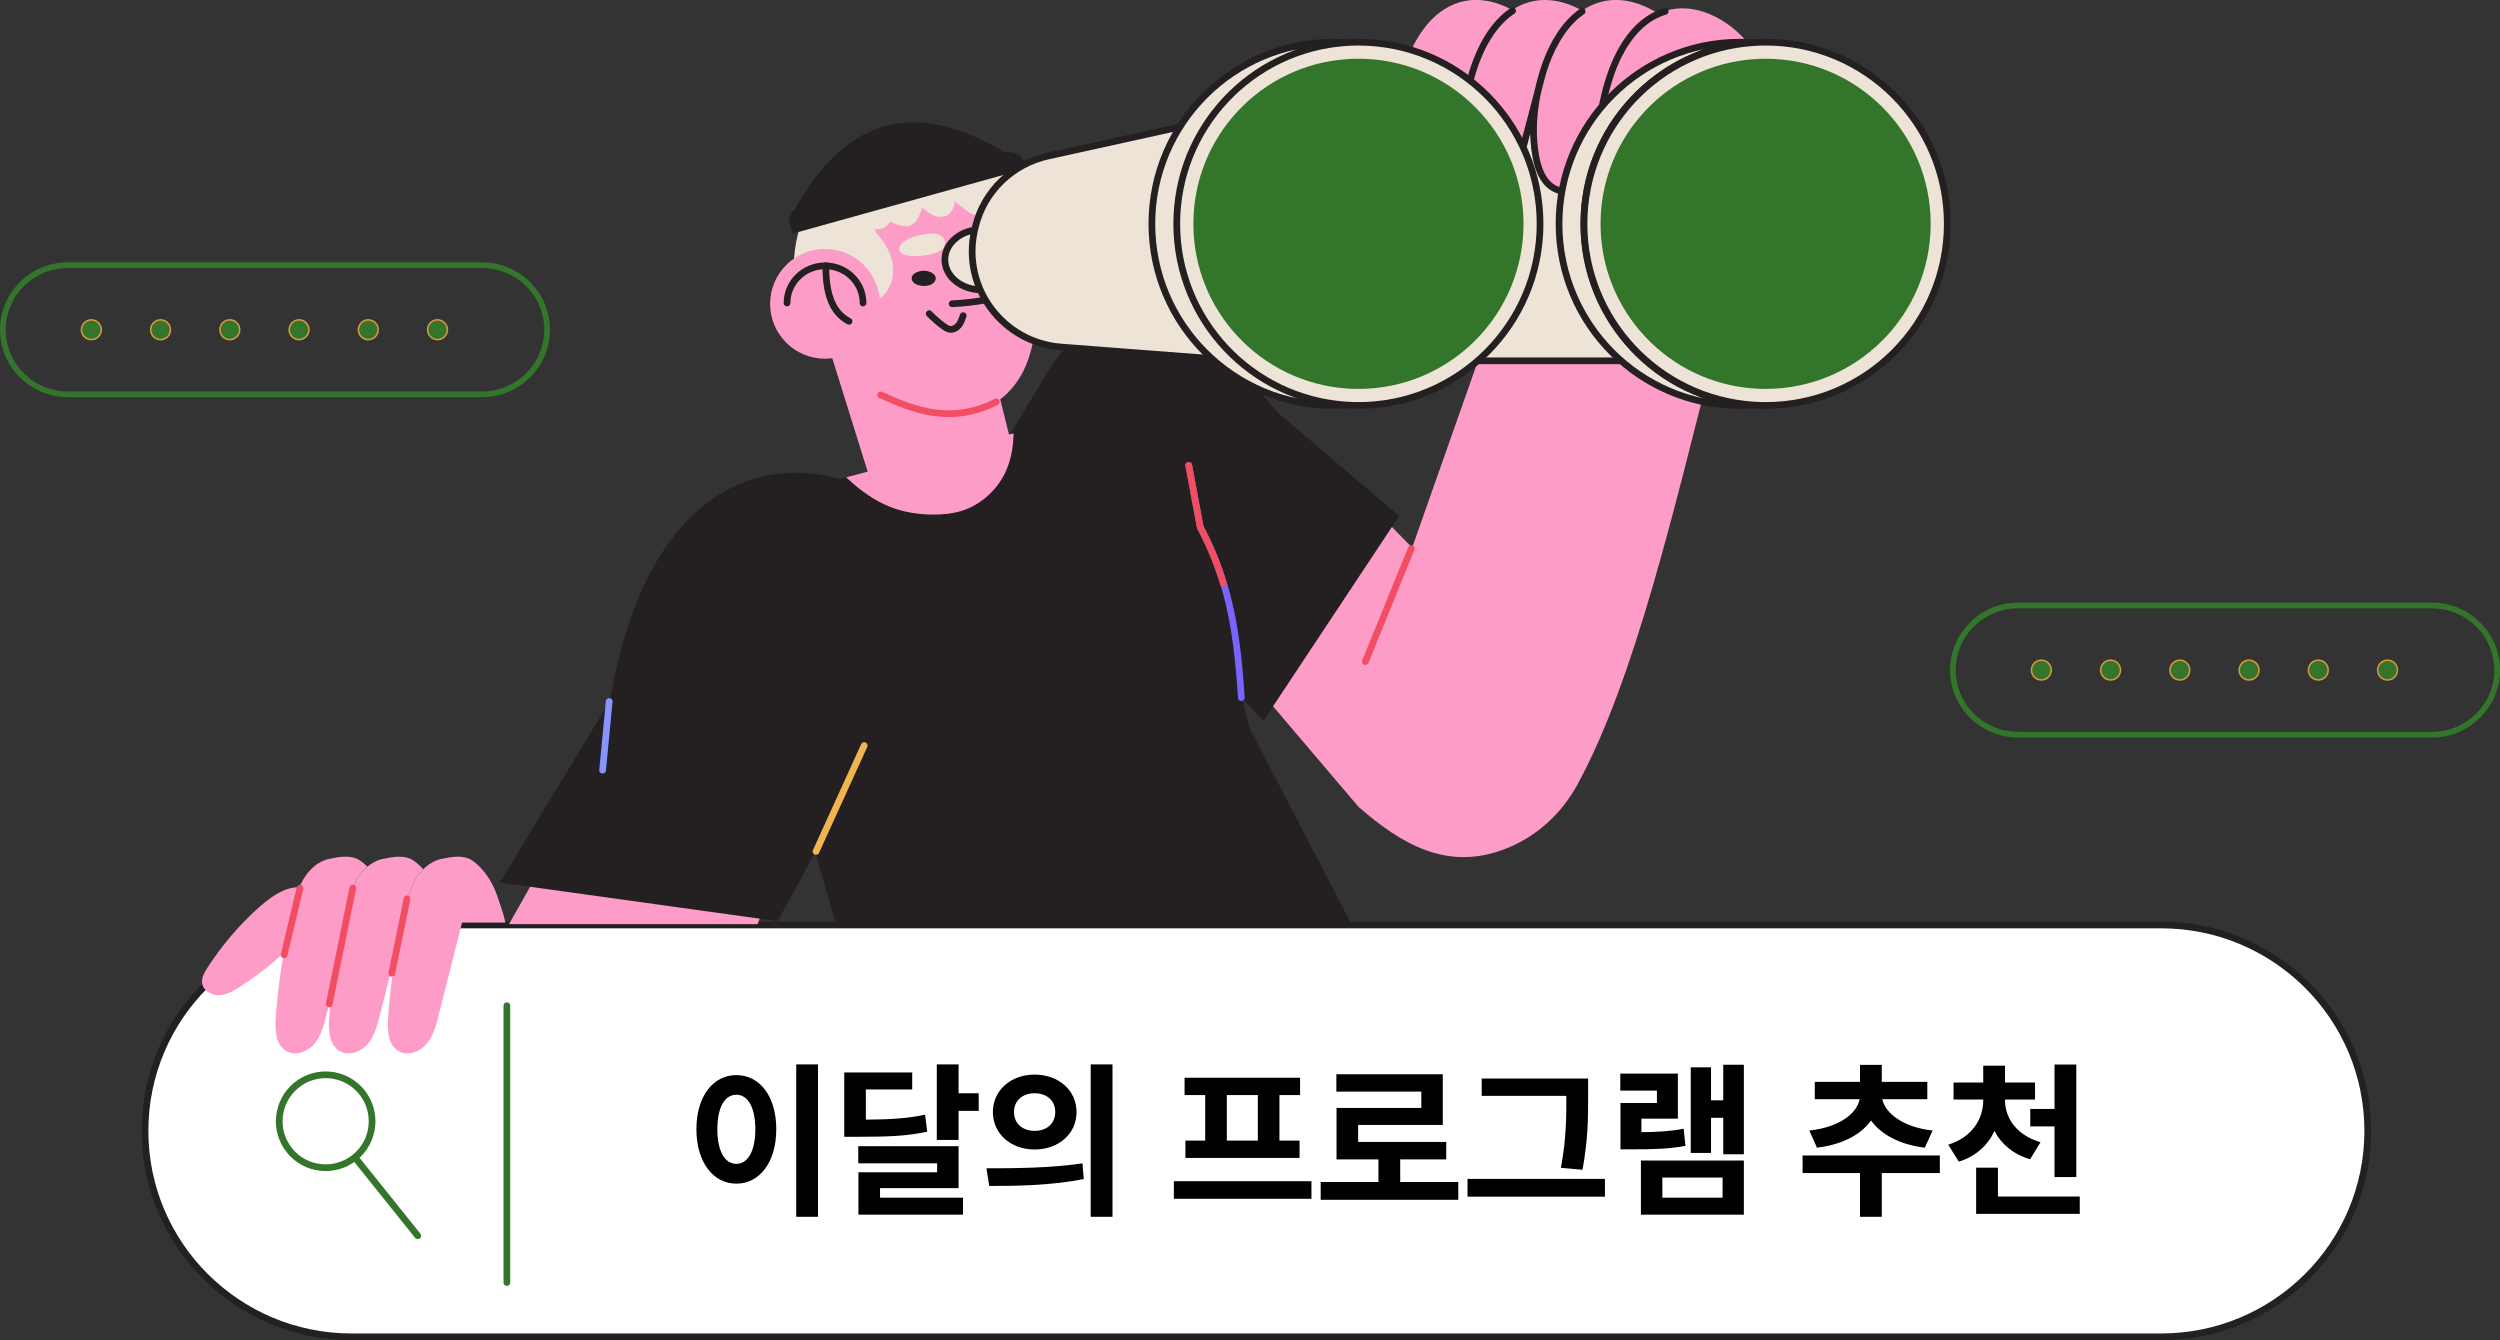 <?xml version="1.0" encoding="UTF-8"?>
<svg id="_레이어_2" data-name="레이어 2" xmlns="http://www.w3.org/2000/svg" viewBox="0 0 454.61 243.7">
  <rect x="0" y="0" width="454.61" height="243.7" fill="#333333" stroke="none"/>
  <defs>
    <style>
      .cls-1 {
        stroke: #f24d63;
      }

      .cls-1, .cls-2, .cls-3, .cls-4, .cls-5, .cls-6, .cls-7, .cls-8 {
        fill: none;
      }

      .cls-1, .cls-2, .cls-3, .cls-5, .cls-6, .cls-7, .cls-8 {
        stroke-linecap: round;
        stroke-linejoin: round;
      }

      .cls-1, .cls-2, .cls-5, .cls-6, .cls-7, .cls-8 {
        stroke-width: 1.22px;
      }

      .cls-9 {
        fill: #fc9cc7;
      }

      .cls-9, .cls-10, .cls-11, .cls-12, .cls-13, .cls-14 {
        stroke-width: 0px;
      }

      .cls-2, .cls-3 {
        stroke: #33752b;
      }

      .cls-11 {
        fill: #33752b;
      }

      .cls-3 {
        stroke-width: 1.04px;
      }

      .cls-4 {
        stroke: #dd9640;
        stroke-miterlimit: 10;
        stroke-width: .28px;
      }

      .cls-12 {
        fill: #fff;
      }

      .cls-5 {
        stroke: #7a63ff;
      }

      .cls-6 {
        stroke: #f0b54d;
      }

      .cls-7 {
        stroke: #241f21;
      }

      .cls-13 {
        fill: #241f21;
      }

      .cls-14 {
        fill: #ede3d6;
      }

      .cls-8 {
        stroke: #8796ff;
      }
    </style>
  </defs>
  <g id="_레이어_1-2" data-name="레이어 1">
    <path class="cls-11" d="M77.76,59.96c0,1,.81,1.8,1.8,1.8s1.8-.81,1.8-1.8-.81-1.8-1.8-1.8-1.8.81-1.8,1.8h0Z"/>
    <path class="cls-4" d="M77.76,59.96c0,1,.81,1.8,1.8,1.8s1.8-.81,1.8-1.8-.81-1.8-1.8-1.8-1.8.81-1.8,1.8h0Z"/>
    <path class="cls-11" d="M65.17,59.96c0,1,.81,1.8,1.8,1.8s1.8-.81,1.8-1.8-.81-1.8-1.8-1.8-1.8.81-1.8,1.8h0Z"/>
    <path class="cls-4" d="M65.17,59.96c0,1,.81,1.8,1.8,1.8s1.8-.81,1.8-1.8-.81-1.8-1.8-1.8-1.8.81-1.8,1.8h0Z"/>
    <path class="cls-11" d="M52.58,59.96c0,1,.81,1.8,1.8,1.8s1.8-.81,1.8-1.8-.81-1.8-1.8-1.8-1.8.81-1.8,1.8h0Z"/>
    <path class="cls-4" d="M52.58,59.96c0,1,.81,1.8,1.8,1.8s1.8-.81,1.8-1.8-.81-1.8-1.8-1.8-1.8.81-1.8,1.8h0Z"/>
    <path class="cls-11" d="M39.99,59.96c0,1,.81,1.8,1.8,1.8s1.8-.81,1.8-1.8-.81-1.8-1.8-1.8-1.8.81-1.8,1.8h0Z"/>
    <path class="cls-4" d="M39.99,59.96c0,1,.81,1.8,1.8,1.8s1.8-.81,1.8-1.8-.81-1.8-1.8-1.8-1.8.81-1.8,1.8h0Z"/>
    <path class="cls-11" d="M27.4,59.96c0,1,.81,1.8,1.8,1.8s1.8-.81,1.8-1.8-.81-1.8-1.8-1.8-1.8.81-1.8,1.8h0Z"/>
    <path class="cls-4" d="M27.4,59.96c0,1,.81,1.8,1.8,1.8s1.8-.81,1.8-1.8-.81-1.8-1.8-1.8-1.8.81-1.8,1.8h0Z"/>
    <path class="cls-11" d="M14.81,59.96c0,1,.81,1.8,1.8,1.8s1.8-.81,1.8-1.8-.81-1.8-1.8-1.8-1.8.81-1.8,1.8h0Z"/>
    <path class="cls-4" d="M14.81,59.96c0,1,.81,1.8,1.8,1.8s1.8-.81,1.8-1.8-.81-1.8-1.8-1.8-1.8.81-1.8,1.8h0Z"/>
    <path class="cls-3" d="M12.39,71.71h75.23c6.56,0,11.87-5.26,11.87-11.75h0c0-6.49-5.31-11.75-11.87-11.75H12.39c-6.56,0-11.87,5.26-11.87,11.75h0c0,6.49,5.31,11.75,11.87,11.75h0Z"/>
    <path class="cls-11" d="M432.36,121.85c0,1,.81,1.8,1.8,1.8s1.8-.81,1.8-1.8-.81-1.8-1.8-1.8-1.8.81-1.8,1.8h0Z"/>
    <path class="cls-4" d="M432.36,121.85c0,1,.81,1.8,1.8,1.8s1.8-.81,1.8-1.8-.81-1.8-1.8-1.8-1.8.81-1.8,1.8h0Z"/>
    <path class="cls-11" d="M419.77,121.85c0,1,.81,1.8,1.8,1.8s1.8-.81,1.8-1.8-.81-1.8-1.8-1.8-1.8.81-1.8,1.8h0Z"/>
    <path class="cls-4" d="M419.77,121.85c0,1,.81,1.8,1.8,1.8s1.8-.81,1.8-1.8-.81-1.8-1.8-1.8-1.8.81-1.8,1.8h0Z"/>
    <path class="cls-11" d="M407.18,121.85c0,1,.81,1.8,1.8,1.8s1.8-.81,1.8-1.8-.81-1.8-1.8-1.8-1.8.81-1.8,1.8h0Z"/>
    <path class="cls-4" d="M407.18,121.85c0,1,.81,1.8,1.8,1.8s1.8-.81,1.8-1.8-.81-1.8-1.8-1.8-1.8.81-1.8,1.8h0Z"/>
    <path class="cls-11" d="M394.59,121.85c0,1,.81,1.8,1.8,1.8s1.8-.81,1.8-1.8-.81-1.8-1.8-1.8-1.8.81-1.8,1.8h0Z"/>
    <path class="cls-4" d="M394.59,121.85c0,1,.81,1.8,1.8,1.8s1.8-.81,1.8-1.8-.81-1.8-1.8-1.8-1.8.81-1.8,1.8h0Z"/>
    <path class="cls-11" d="M382,121.85c0,1,.81,1.8,1.8,1.8s1.8-.81,1.8-1.8-.81-1.8-1.8-1.8-1.8.81-1.8,1.8h0Z"/>
    <path class="cls-4" d="M382,121.85c0,1,.81,1.8,1.8,1.8s1.8-.81,1.8-1.8-.81-1.8-1.8-1.8-1.8.81-1.8,1.8h0Z"/>
    <path class="cls-11" d="M369.41,121.85c0,1,.81,1.8,1.8,1.8s1.8-.81,1.8-1.8-.81-1.8-1.8-1.8-1.8.81-1.8,1.8h0Z"/>
    <path class="cls-4" d="M369.41,121.85c0,1,.81,1.8,1.8,1.8s1.8-.81,1.8-1.8-.81-1.8-1.8-1.8-1.8.81-1.8,1.8h0Z"/>
    <path class="cls-3" d="M366.99,133.6h75.23c6.55,0,11.87-5.26,11.87-11.75h0c0-6.49-5.32-11.75-11.87-11.75h-75.23c-6.56,0-11.87,5.26-11.87,11.75h0c0,6.49,5.32,11.75,11.87,11.75h0Z"/>
    <path class="cls-12" d="M26.37,205.64c0,10.34,4.2,19.7,11,26.48,6.8,6.78,16.19,10.97,26.56,10.97h329.07c20.74,0,37.56-16.76,37.56-37.44,0-10.34-4.2-19.7-11-26.48-6.8-6.77-16.19-10.97-26.56-10.97H63.93c-20.74,0-37.56,16.76-37.56,37.44h0Z"/>
    <path class="cls-7" d="M26.37,205.64c0,10.34,4.2,19.7,11,26.48,6.8,6.78,16.19,10.97,26.56,10.97h329.07c20.74,0,37.56-16.76,37.56-37.44,0-10.34-4.2-19.7-11-26.48-6.8-6.77-16.19-10.97-26.56-10.97H63.93c-20.74,0-37.56,16.76-37.56,37.44h0Z"/>
    <path class="cls-13" d="M139,122.9l9.24,32.07h0s3.77,13.07,3.77,13.07h93.76l-18.55-35.62-9.02-36.62-32.58-17.35-1.3.34c-.05,2.25-.39,4.47-1.25,6.53-1.5,3.59-4.58,6.43-8.19,7.56-1.7.53-3.48.69-5.25.68-2.65-.02-5.3-.43-7.78-1.41-3-1.18-5.59-3.12-7.97-5.37l-1.14.3-2.7.71-11.03,35.1h0Z"/>
    <polygon class="cls-9" points="92.56 168.05 137.77 168.05 138.13 167.06 140.5 160.49 101.09 152.97 96.4 161.26 92.56 168.05 92.56 168.05"/>
    <path class="cls-9" d="M311.92,63.25c-7.52,29.33-14.58,60.18-25.1,79.47-2.85,5.22-7.37,9.37-12.9,11.57-10.57,4.22-18.98-.66-26.9-7.59l-24.07-28.32,23.31-29.57,10.53,10.78,14.54-41.26,40.6,4.92h0Z"/>
    <path class="cls-9" d="M146.26,46.06c.23-10.19,8.69-17.3,18.9-19.1,4.84-.85,10.04-.24,14.42,1.93,4.13,2.05,6.6,6.37,7.89,10.52,1.98,6.39,1.3,12.58.84,19.03-.4,5.56-2.02,11.14-6.99,14.6-1.43,1-3.15,1.56-4.9,1.9-4.83.94-9.97.1-14.3-2.09-9.96-5.04-16.1-16.23-15.86-26.79h0Z"/>
    <polygon class="cls-9" points="181.42 70.77 183.8 80.3 159.05 89.82 150.03 60.93 181.42 70.77 181.42 70.77"/>
    <path class="cls-13" d="M182.61,80.8l6.2-10.34c11.03-20.6,26.18-15.79,43.93,4.91l21.7,18.45-24.71,37.28-47.12-50.31h0Z"/>
    <line class="cls-1" x1="256.64" y1="99.74" x2="248.28" y2="120.3"/>
    <path class="cls-13" d="M153.54,87.31c-19.58-5.7-37.09,6.85-42.6,40.1l-20.05,33.08,50.51,7.02,13.15-24.06-1-56.14h0Z"/>
    <path class="cls-9" d="M72.56,191.17c1.64.9,3.79.09,5-1.33,1.21-1.42,1.71-3.3,2.17-5.11,1.43-5.59,2.86-11.37,4.29-16.96h7.87c-.26-1.51-1.01-3.49-1.5-4.95-.93-2.79-2.8-5.18-4.44-6.3-1.64-1.12-3.67-.75-5.62-.35-1.29.26-2.43.97-3.36,1.91-.51.51-.95,1.09-1.32,1.7-1.05,1.74-1.58,3.73-2.05,5.7-.58,2.43-1.09,4.88-1.52,7.34-.71,4.03-1.22,8.1-1.52,12.19-.17,2.28-.02,5.07,1.99,6.17h0Z"/>
    <path class="cls-9" d="M61.87,191.17c1.64.9,3.79.09,5-1.33,1.21-1.42,1.71-3.3,2.17-5.11,1.01-3.97,2.03-7.94,3.04-11.91.43-2.46.94-4.91,1.52-7.34.47-1.97,1-3.97,2.05-5.7.37-.61.81-1.19,1.32-1.7-.57-.64-1.15-1.17-1.71-1.55-1.64-1.12-3.67-.75-5.62-.35-1.06.21-2.02.73-2.85,1.43-.72.61-1.34,1.37-1.83,2.18-1.05,1.74-1.58,3.73-2.05,5.7-1.23,5.15-2.13,10.39-2.69,15.66h0c-.14,1.29-.25,2.58-.35,3.87-.17,2.28-.02,5.07,1.99,6.17h0Z"/>
    <path class="cls-9" d="M52.14,191.17c1.64.9,3.79.09,5-1.33,1.21-1.42,1.71-3.3,2.17-5.11.31-1.2.61-2.39.92-3.59h0c.56-5.27,1.46-10.51,2.69-15.66.47-1.97,1.01-3.97,2.05-5.7.49-.81,1.11-1.56,1.83-2.18-.42-.43-.85-.8-1.27-1.08-1.64-1.12-3.67-.75-5.62-.35-1.99.4-3.63,1.87-4.68,3.61-1.05,1.74-1.58,3.73-2.05,5.7-1.53,6.41-2.55,12.95-3.04,19.53-.17,2.28-.02,5.07,1.99,6.17h0Z"/>
    <path class="cls-9" d="M47.21,164.89c-3.67,3.26-6.89,7.03-9.54,11.16-.53.82-1.05,1.75-.92,2.72.19,1.38,1.71,2.25,3.1,2.2,1.39-.05,2.65-.78,3.81-1.54,4.23-2.73,8.12-5.99,11.53-9.69,1.77-1.92,4.29-6.1.92-7.91-3.01-1.62-6.8,1.19-8.91,3.07h0Z"/>
    <path class="cls-7" d="M173.14,55.24c2.43-.12,4.84-.42,7.22-.9.95-.19,1.95-.44,2.65-1.12.69-.68.92-1.92.21-2.58-.41-.38-1-.48-1.56-.53-1.78-.15-3.57.07-5.34.29-.85.1-1.71.21-2.56.32M175.15,57.4c-.2.6-.4,1.21-.79,1.71-.39.5-1.02.86-1.65.77-.41-.06-.77-.3-1.11-.55-.94-.69-1.82-1.45-2.63-2.29"/>
    <path class="cls-13" d="M167.65,51.98s-.06,0-.09-.01c-2.04-.24-2.44-1.95-.61-2.56.59-.2,1.19-.23,1.79-.08,2.45.61,1.52,2.91-1.09,2.65h0Z"/>
    <path class="cls-14" d="M163.58,45.56c-.25-.74.43-1.47,1.11-1.85,1.42-.8,3.51-1.28,5.15-1.23,1.41.04,2.66,1.3,1.62,2.7-.98,1.32-7.28,2.19-7.89.38h0Z"/>
    <path class="cls-14" d="M157.41,55.25c1.78-.13,3.39-1.31,4.23-2.88.84-1.57.95-3.47.5-5.2-.45-1.72-1.43-3.28-2.63-4.59-.27-.29-.3-.98-.69-1.05,1.1.5,2.54-.16,3.03-1.26,1.13.56,2.39,1.12,3.59.76,1.28-.39,1.81-2,2.3-3.24.73.61,1.5,1.23,2.41,1.52.91.28,2.03.14,2.64-.6.48-.58.84-1.34.82-2.09.55.44,1.1.88,1.65,1.31.74.59,1.56,1.21,2.51,1.19,1.24-.02,2.22-1.19,2.46-2.41.38.88.95,1.62,1.83,1.98,1.21.5,2.77-.44,2.89-1.74,1.49.56,2.88-.13,2.57-1.81-.25-1.36-1.76-2.99-2.66-3.98-2.13-2.35-4.93-4.12-8-4.94-2.82-.76-5.78-.76-8.7-.68-1.95.05-3.91.14-5.83.48-4.61.82-8.93,3.16-12.14,6.56-3.21,3.41-6.04,9.91-5.83,16.67l13.04,6.01h0Z"/>
    <path class="cls-13" d="M186.56,30.67l-42.39,11.8-.53-1.5c-.37-1.06-.01-2.23.88-2.9h0c9.21-16.61,21.86-20.26,38.09-10.4h1.12c1.12,0,2.11.73,2.45,1.8l.38,1.21h0Z"/>
    <path class="cls-9" d="M153.87,86.79c2.38,2.25,4.98,4.19,7.97,5.37,2.47.98,5.13,1.39,7.78,1.41,1.77.01,3.56-.15,5.25-.68,3.61-1.13,6.69-3.97,8.19-7.56.86-2.06,1.21-4.28,1.25-6.53l-30.45,8h0Z"/>
    <path class="cls-9" d="M140.04,55.25c0,5.51,4.47,9.98,9.98,9.98s9.98-4.47,9.98-9.98-4.47-9.98-9.98-9.98-9.98,4.47-9.98,9.98h0Z"/>
    <path class="cls-7" d="M156.94,55.1c0-3.73-3.09-6.76-6.91-6.76s-6.91,3.03-6.91,6.76"/>
    <path class="cls-14" d="M179.49,41.59h-.98c-3.77,0-6.83,2.52-6.83,5.63h0c0,3.11,3.06,5.63,6.83,5.63h3.05l-2.07-11.25h0Z"/>
    <path class="cls-7" d="M179.4,41.74h-.95c-3.66,0-6.63,2.45-6.63,5.48h0c0,3.03,2.97,5.48,6.63,5.48h2.96l-2.01-10.96h0Z"/>
    <polygon class="cls-14" points="295.88 65.76 248.64 65.76 248.64 18.14 306.66 18.14 295.88 65.76 295.88 65.76"/>
    <polygon class="cls-7" points="295.79 65.61 248.79 65.61 248.79 18.29 306.51 18.29 295.79 65.61 295.79 65.61"/>
    <path class="cls-14" d="M225.71,65.76l-32.81-2.52c-10.64-.82-18.15-10.84-15.86-21.26.06-.25.12-.51.18-.77,1.58-6.49,6.76-11.49,13.28-12.92l45.98-10.15-10.78,47.62h0Z"/>
    <path class="cls-7" d="M225.62,65.61l-32.65-2.5c-10.59-.81-18.06-10.77-15.78-21.13.06-.25.12-.51.18-.76,1.57-6.45,6.73-11.41,13.22-12.85l45.76-10.08-10.72,47.32h0Z"/>
    <path class="cls-9" d="M291.29,29.98c.34,1.85.93,3.75,2.26,5.09,1.33,1.34,3.57,1.92,5.15.89,1.34-.87,1.85-2.56,2.26-4.11,1.65-6.29,3.31-12.59,4.96-18.88l11.81-5.31c-3.62-4.27-9.43-7.3-14.8-5.73-.5.15-.98.33-1.44.54-4.54,2.06-7.32,7.09-8.84,11.96-.81,2.58-1.39,5.26-1.64,7.95h0c-.23,2.54-.17,5.1.29,7.61h0Z"/>
    <path class="cls-9" d="M279.24,28.47c.33,1.85.93,3.76,2.26,5.09,1.33,1.33,3.57,1.92,5.15.89,1.34-.87,1.85-2.56,2.26-4.11.7-2.66,1.4-5.32,2.1-7.98h0c.25-2.69.83-5.37,1.64-7.95,1.52-4.87,4.31-9.9,8.84-11.96-3.2-2.07-7.01-3.09-10.61-2.04-1.15.34-2.2.85-3.16,1.51-3.12,2.13-5.25,5.76-6.61,9.47-.18.5-.35,1.01-.51,1.51l-.03.09c-.32,1.21-.64,2.42-.95,3.63-.84,3.9-1.08,7.93-.37,11.84h0Z"/>
    <path class="cls-9" d="M266.33,28.47c.34,1.85.93,3.76,2.26,5.09,1.33,1.33,3.57,1.92,5.15.89,1.35-.87,1.85-2.56,2.26-4.11,1.2-4.57,2.4-9.14,3.6-13.71.26-1.22.58-2.44.95-3.63.14-.51.54-1.6.54-1.6,1.37-3.72,3.5-7.34,6.61-9.47-3.01-1.71-6.46-2.47-9.74-1.51-1.08.32-2.08.79-2.99,1.4-3.63,2.4-5.95,6.81-7.29,11.1-.75,2.42-1.31,4.91-1.59,7.43-.29,2.71-.25,5.45.23,8.13h0Z"/>
    <path class="cls-9" d="M253.8,28.47c.34,1.85.93,3.76,2.26,5.09,1.33,1.33,3.57,1.92,5.15.89,1.35-.87,1.85-2.56,2.26-4.11.88-3.33,1.75-6.67,2.63-10,.27-2.52.83-5.02,1.59-7.43,1.34-4.29,3.66-8.7,7.29-11.1-2.96-1.63-6.33-2.33-9.54-1.4-5.4,1.57-8.61,7.13-10.29,12.49-1.57,5.02-2.29,10.39-1.35,15.56h0Z"/>
    <path class="cls-7" d="M302.8,2.07c-.5.14-.97.32-1.43.53-4.5,2.05-7.27,7.03-8.78,11.86-.8,2.56-1.38,5.21-1.63,7.88h0c-.23,2.52-.17,5.06.28,7.55.33,1.84.92,3.72,2.24,5.04,1.32,1.33,3.54,1.9,5.11.89,1.33-.86,1.84-2.54,2.24-4.08,1.64-6.24,3.28-12.48,4.93-18.72M287.7,2.08c-3.09,2.11-5.21,5.71-6.57,9.39-.18.5-.35,1-.51,1.49l-.03.09c-.32,1.2-.63,2.4-.95,3.6-.83,3.87-1.07,7.86-.37,11.74.33,1.84.92,3.72,2.24,5.05,1.32,1.32,3.54,1.9,5.11.89,1.34-.86,1.84-2.54,2.24-4.08.69-2.64,1.39-5.27,2.08-7.91h0c.24-2.67.83-5.32,1.63-7.88M275.06,1.96c-3.61,2.38-5.91,6.75-7.24,11-.75,2.4-1.3,4.87-1.57,7.37-.29,2.69-.25,5.4.23,8.06.33,1.84.92,3.72,2.24,5.05,1.32,1.32,3.54,1.9,5.11.89,1.34-.86,1.84-2.54,2.24-4.08,1.19-4.53,2.39-9.06,3.58-13.59.26-1.21.58-2.42.95-3.6.14-.51.54-1.59.54-1.59"/>
    <path class="cls-14" d="M283.35,40.7c0,18.32,14.85,33.17,33.17,33.17.76,0,1.52-.03,2.27-.08-17.26-1.17-30.9-15.54-30.9-33.1s13.64-31.93,30.9-33.1c-.75-.05-1.51-.08-2.27-.08-18.32,0-33.17,14.85-33.17,33.17h0Z"/>
    <path class="cls-7" d="M283.5,40.7c0,18.24,14.73,33.03,32.9,33.03.76,0,1.51-.03,2.25-.08-17.12-1.16-30.65-15.47-30.65-32.95s13.53-31.79,30.65-32.95c-.75-.05-1.49-.08-2.25-.08-18.17,0-32.9,14.79-32.9,33.03h0Z"/>
    <path class="cls-14" d="M287.89,40.7c0,17.56,13.64,31.93,30.9,33.1.75.05,1.51.08,2.27.08,18.32,0,33.17-14.85,33.17-33.17s-14.85-33.17-33.17-33.17c-.76,0-1.52.03-2.27.08-17.26,1.17-30.9,15.54-30.9,33.1h0Z"/>
    <path class="cls-7" d="M288.04,40.7c0,17.48,13.58,31.79,30.77,32.95.75.05,1.5.08,2.26.08,18.24,0,33.03-14.79,33.03-33.03s-14.79-33.03-33.03-33.03c-.76,0-1.51.03-2.26.08-17.19,1.16-30.77,15.47-30.77,32.95h0Z"/>
    <path class="cls-11" d="M291.05,40.7c0,15.89,12.34,28.89,27.96,29.95.68.05,1.36.07,2.05.07,16.58,0,30.02-13.44,30.02-30.02s-13.44-30.02-30.02-30.02c-.69,0-1.38.02-2.05.07-15.62,1.05-27.96,14.06-27.96,29.95h0Z"/>
    <path class="cls-14" d="M213.86,40.7c0,17.56,13.64,31.93,30.9,33.1.75.05,1.51.08,2.27.08,18.32,0,33.17-14.85,33.17-33.17s-14.85-33.17-33.17-33.17c-.76,0-1.52.03-2.27.08-17.26,1.17-30.9,15.54-30.9,33.1h0Z"/>
    <path class="cls-14" d="M209.31,40.7c0,18.32,14.85,33.17,33.17,33.17.76,0,1.52-.03,2.27-.08-17.26-1.17-30.9-15.54-30.9-33.1s13.64-31.93,30.9-33.1c-.75-.05-1.51-.08-2.27-.08-18.32,0-33.17,14.85-33.17,33.17h0Z"/>
    <path class="cls-11" d="M217.01,40.7c0,15.89,12.34,28.89,27.96,29.95.68.05,1.36.07,2.05.07,16.58,0,30.02-13.44,30.02-30.02s-13.44-30.02-30.02-30.02c-.69,0-1.38.02-2.05.07-15.62,1.05-27.96,14.06-27.96,29.95h0Z"/>
    <path class="cls-7" d="M209.46,40.7c0,18.24,14.79,33.03,33.04,33.03.76,0,1.51-.03,2.26-.08-17.19-1.16-30.77-15.47-30.77-32.95s13.58-31.79,30.77-32.95c-.75-.05-1.5-.08-2.26-.08-18.24,0-33.04,14.79-33.04,33.03h0ZM213.98,40.7c0,17.48,13.58,31.79,30.77,32.95.75.05,1.5.08,2.26.08,18.25,0,33.04-14.79,33.04-33.03s-14.79-33.03-33.04-33.03c-.76,0-1.51.03-2.26.08-17.19,1.16-30.77,15.47-30.77,32.95h0Z"/>
    <path class="cls-5" d="M225.73,126.86c-.9-14.24-2.84-22.16-7.46-30.98l-2.11-11.25"/>
    <path class="cls-1" d="M222.46,106.09c-1.07-3.58-2.44-6.86-4.22-10.29l-2.07-11.18"/>
    <line class="cls-6" x1="148.39" y1="154.83" x2="157.15" y2="135.58"/>
    <line class="cls-8" x1="110.78" y1="127.56" x2="109.58" y2="140.05"/>
    <path class="cls-1" d="M181.17,73.08c-8.16,4.08-14.64,1.63-21.02-1.27"/>
    <path class="cls-7" d="M150.17,48.33c-.01,4.6.92,8.38,4.22,10.1"/>
    <path class="cls-1" d="M74.02,163.45l-2.78,13.54M64.16,161.49l-4.29,21.06M51.67,173.63l2.88-12.13"/>
    <path class="cls-2" d="M92.17,182.88v50.34M64.76,210.74l11.2,13.97M52.64,209.2c2.93,3.63,8.24,4.2,11.88,1.27,3.63-2.93,4.2-8.24,1.27-11.88-2.93-3.63-8.24-4.2-11.87-1.27s-4.2,8.24-1.28,11.87h0Z"/>
    <path class="cls-10" d="M144.79,193.55v27.72h3.96v-27.72h-3.96ZM133.9,195.5c-4.17,0-7.26,3.78-7.26,9.84s3.09,9.9,7.26,9.9,7.26-3.81,7.26-9.9-3.09-9.84-7.26-9.84h0ZM133.9,199.07c2.04,0,3.45,2.19,3.45,6.27s-1.41,6.3-3.45,6.3-3.45-2.19-3.45-6.3,1.41-6.27,3.45-6.27h0ZM168.22,202.7c-3.15.66-6.03.87-10.77.9v-5.49h8.43v-3.09h-12.36v11.7h2.31c5.88,0,9.21-.15,12.78-.93l-.39-3.09ZM160.03,216.05h14.28v-7.62h-18.24v3.12h14.34v1.62h-14.31v7.71h19.02v-3.09h-15.09v-1.74ZM174.31,198.8v-5.25h-3.96v13.74h3.96v-5.28h3.66v-3.21h-3.66ZM188.14,195.41c-4.32,0-7.59,2.85-7.59,6.81s3.27,6.81,7.59,6.81,7.62-2.82,7.62-6.81-3.3-6.81-7.62-6.81h0ZM188.14,198.8c2.13,0,3.75,1.26,3.75,3.42s-1.62,3.42-3.75,3.42-3.75-1.26-3.75-3.42,1.62-3.42,3.75-3.42h0ZM198.34,193.55v27.72h3.96v-27.72h-3.96ZM179.89,215.66c4.77,0,11.25-.06,17.19-1.26l-.24-2.85c-5.82.87-12.6.9-17.46.9l.51,3.21ZM228.73,207.41h-5.64v-8.28h5.64v8.28ZM219.16,207.41h-3.6v3.15h20.76v-3.15h-3.66v-8.28h3.75v-3.15h-21v3.15h3.75v8.28ZM213.46,214.79v3.21h25.02v-3.21h-25.02ZM254.62,214.94v-4.11h8.37v-3.18h-16.02v-3.09h15.39v-9.21h-19.35v3.15h15.45v2.97h-15.42v9.36h7.62v4.11h-10.5v3.24h25.02v-3.24h-10.56ZM284.83,199.4c0,3.75,0,7.68-.99,12.96l3.93.36c1.02-5.67,1.02-9.45,1.02-13.32v-3.27h-19.35v3.15h15.39v.12ZM266.86,214.37v3.24h24.99v-3.24h-24.99ZM306.16,205.25c-2.49.48-4.74.6-7.68.63v-2.46h6.63v-8.19h-10.47v3.09h6.66v2.25h-6.63v8.43h1.92c4.05,0,6.78-.06,9.9-.63l-.33-3.12ZM302.29,214.13h10.95v3.66h-10.95v-3.66ZM298.39,220.88h18.72v-9.84h-18.72v9.84ZM313.36,193.61v6.48h-2.22v-6h-3.69v15.57h3.69v-6.39h2.22v6.63h3.75v-16.29h-3.75ZM330.4,208.7c4.74-.57,8.07-2.46,9.84-4.95,1.77,2.49,5.1,4.38,9.78,4.95l1.41-3.12c-5.67-.63-8.67-3.36-9.15-5.7h8.19v-3.15h-8.28v-3.09h-3.96v3.09h-8.22v3.15h8.16c-.45,2.4-3.39,5.07-9.15,5.7l1.38,3.12ZM352.75,210.11h-24.96v3.21h10.44v7.95h3.96v-7.95h10.56v-3.21ZM369.19,201.65v3.18h4.41v9.21h3.96v-20.46h-3.96v8.07h-4.41ZM371.05,207.71c-4.5-1.35-6.45-4.5-6.45-7.65v-.12h5.46v-3.09h-5.46v-3.06h-3.96v3.06h-5.4v3.09h5.4v.12c0,3.33-1.92,6.69-6.36,8.1l1.92,3.09c3.12-.99,5.28-3,6.48-5.58,1.26,2.37,3.39,4.23,6.48,5.13l1.89-3.09ZM363.31,217.58v-5.25h-3.96v8.4h18.84v-3.15h-14.88Z"/>
  </g>
</svg>
